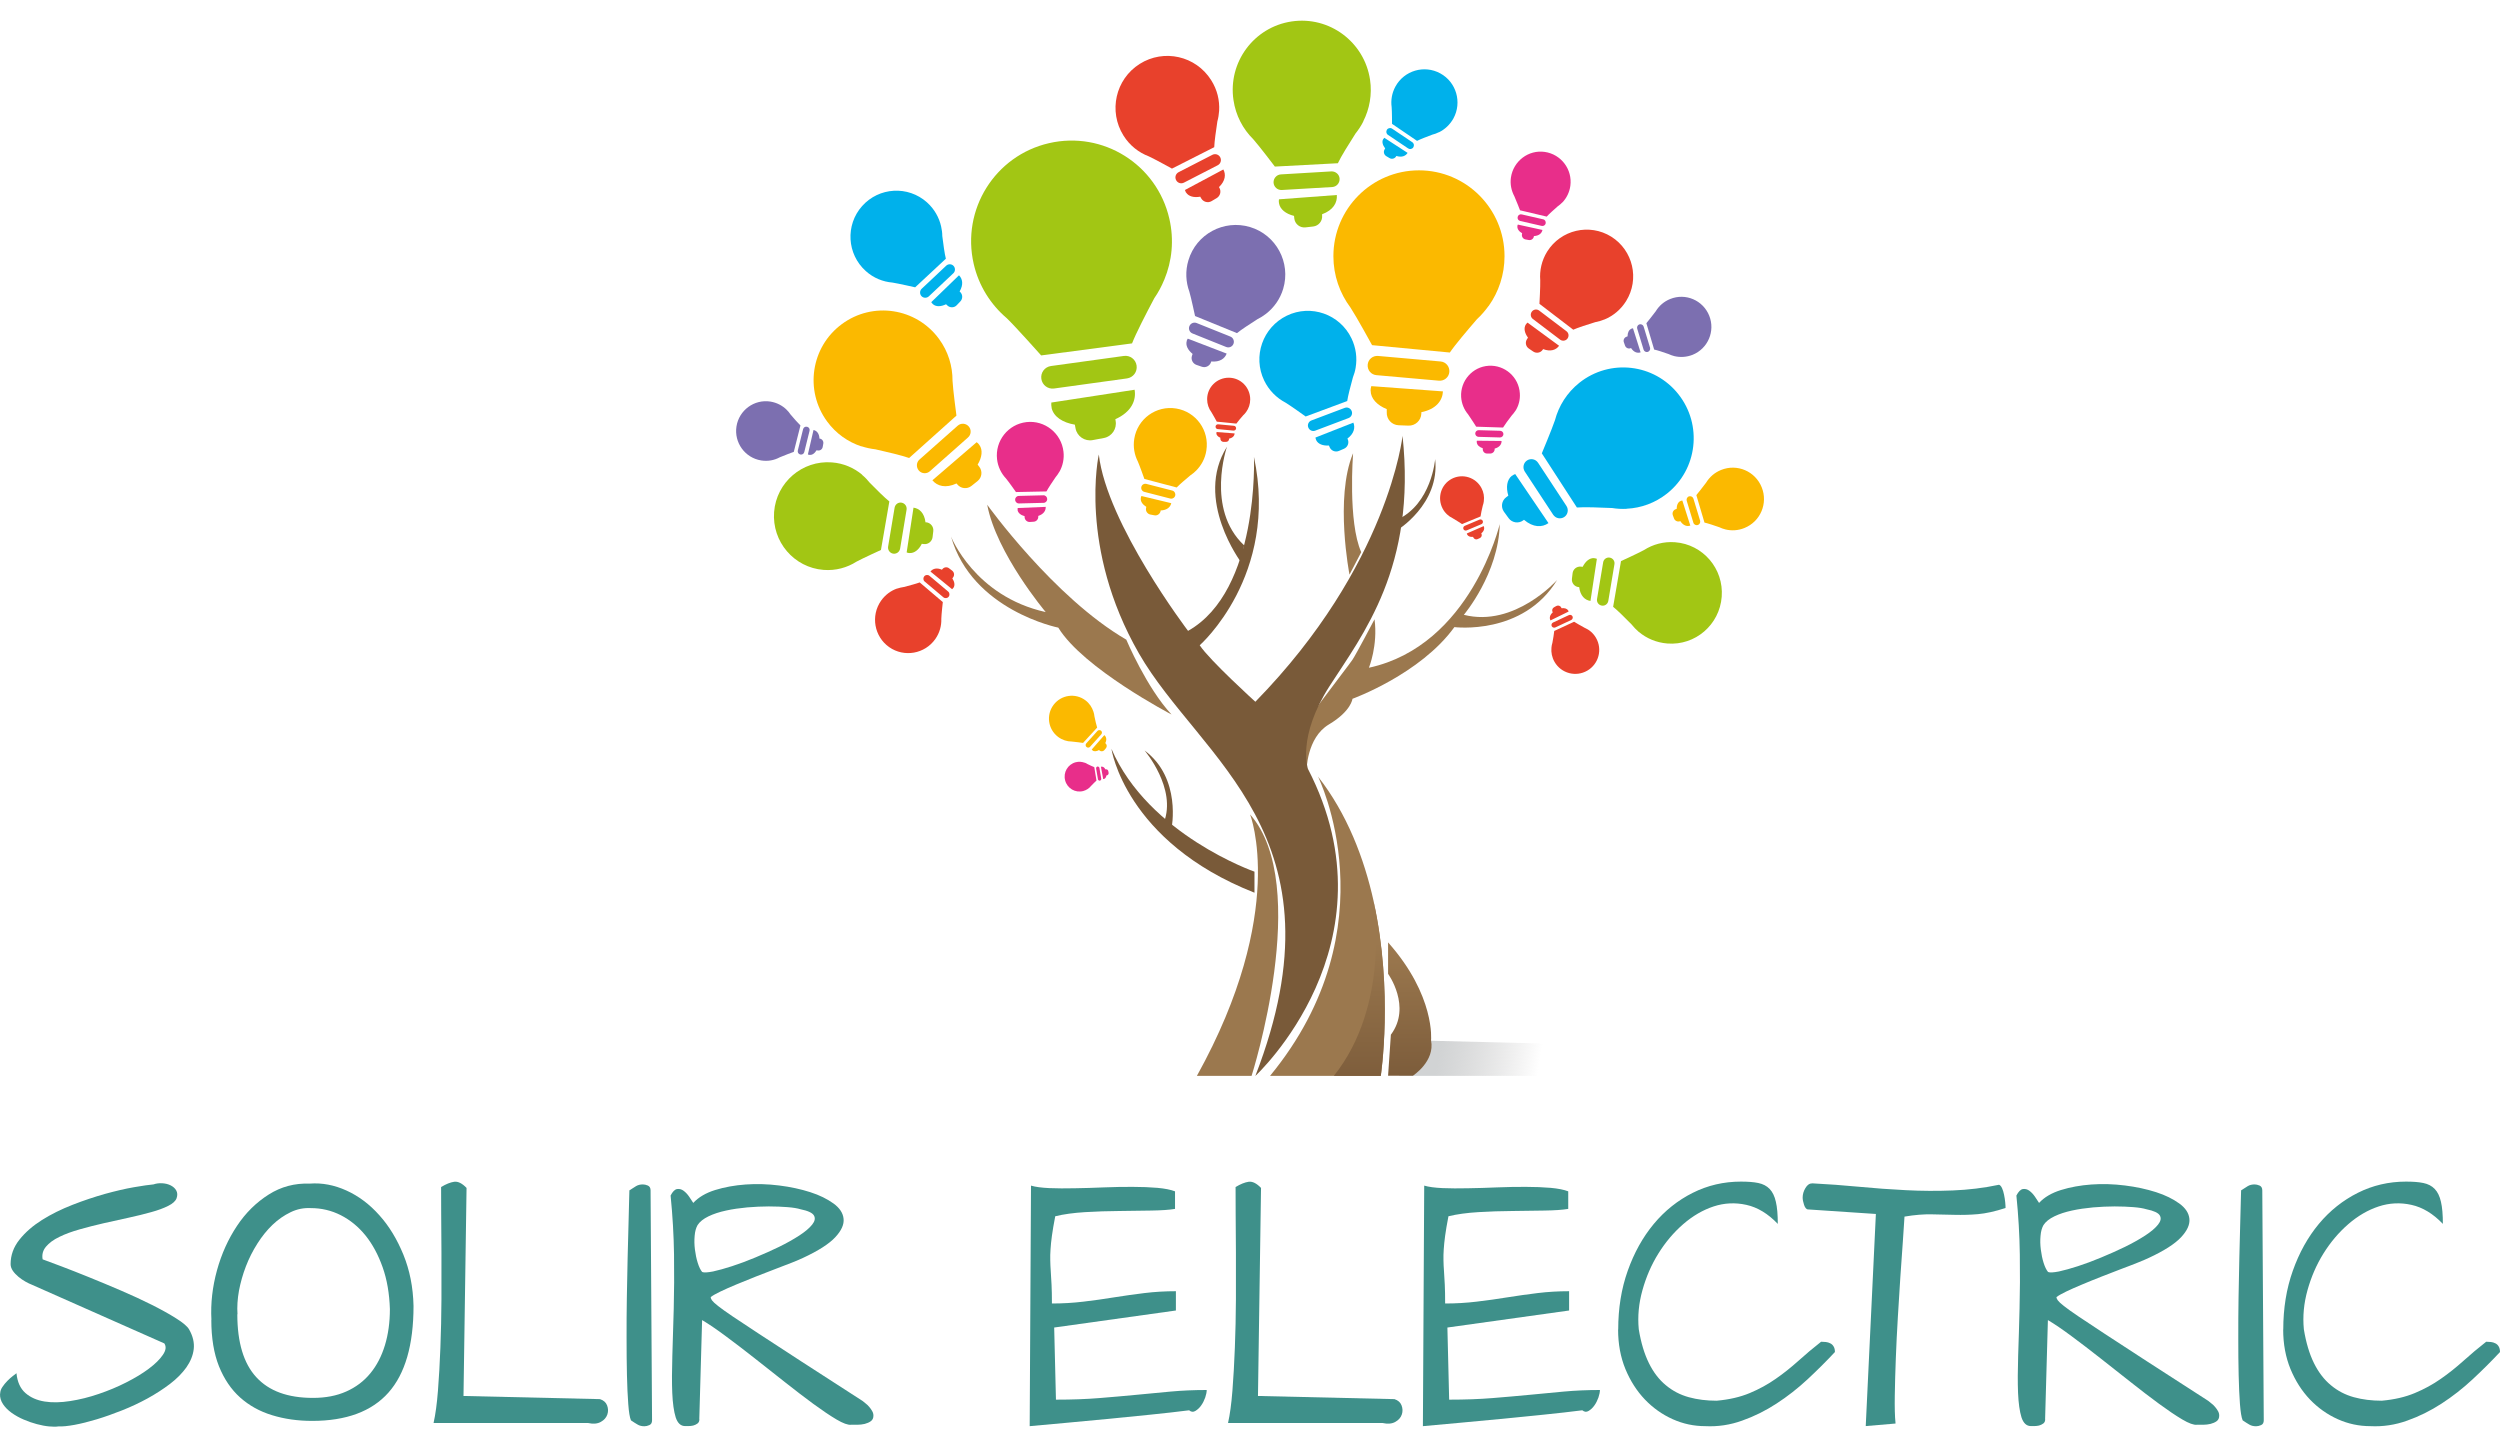 <?xml version="1.0" encoding="UTF-8"?> <svg xmlns="http://www.w3.org/2000/svg" width="95" height="55" viewBox="0 0 95 55" fill="none"><path d="M53.854 39.535L68.045 39.889L67.852 40.883H53.163L53.854 39.535Z" fill="url(#paint0_linear_6001_6)"></path><path d="M56.571 11.625C56.95 11.092 57.172 10.438 57.172 9.735C57.172 7.934 55.716 6.473 53.921 6.473C52.125 6.473 50.669 7.934 50.669 9.735C50.669 10.468 50.912 11.145 51.321 11.692C51.547 12.035 52.139 13.116 52.139 13.116L55.094 13.396C55.284 13.112 55.763 12.549 56.122 12.132C56.288 11.979 56.434 11.809 56.567 11.625H56.571Z" fill="#FBB900"></path><path d="M54.742 13.736L52.368 13.526C52.165 13.509 51.989 13.656 51.972 13.859C51.956 14.063 52.102 14.239 52.305 14.256L54.679 14.466C54.882 14.483 55.058 14.336 55.075 14.133C55.091 13.929 54.945 13.753 54.742 13.736Z" fill="#FBB900"></path><path d="M52.085 14.846C52.085 15.143 52.328 15.397 52.697 15.547V15.667C52.684 15.93 52.887 16.15 53.149 16.16L53.519 16.174C53.781 16.184 54.001 15.98 54.011 15.717V15.663C54.562 15.553 54.815 15.23 54.832 14.873L52.109 14.673C52.092 14.73 52.082 14.786 52.082 14.846H52.085Z" fill="#FBB900"></path><path d="M44.242 10.632C44.538 9.921 44.621 9.118 44.435 8.311C43.963 6.25 41.918 4.966 39.863 5.44C37.808 5.913 36.528 7.964 37 10.025C37.193 10.865 37.649 11.575 38.257 12.092C38.603 12.425 39.564 13.506 39.564 13.506L43.018 13.049C43.161 12.676 43.56 11.902 43.863 11.332C44.013 11.115 44.139 10.882 44.239 10.635L44.242 10.632Z" fill="#A2C614"></path><path d="M42.706 13.526L39.936 13.909C39.7 13.943 39.537 14.159 39.571 14.396C39.604 14.633 39.82 14.796 40.056 14.763L42.825 14.38C43.062 14.346 43.224 14.13 43.191 13.893C43.158 13.656 42.942 13.493 42.706 13.526Z" fill="#A2C614"></path><path d="M39.959 15.497C40.036 15.837 40.382 16.06 40.844 16.137L40.87 16.277C40.927 16.58 41.22 16.78 41.522 16.724L41.948 16.644C42.25 16.587 42.45 16.294 42.393 15.99L42.383 15.93C42.985 15.66 43.185 15.223 43.115 14.81L39.95 15.297C39.943 15.363 39.95 15.433 39.963 15.5L39.959 15.497Z" fill="#A2C614"></path><path d="M51.803 4.613C52.042 4.142 52.145 3.592 52.062 3.032C51.849 1.595 50.516 0.601 49.083 0.815C47.65 1.028 46.659 2.365 46.872 3.802C46.958 4.389 47.231 4.903 47.623 5.29C47.843 5.536 48.445 6.33 48.445 6.33L50.839 6.203C50.955 5.953 51.271 5.446 51.51 5.073C51.623 4.933 51.723 4.779 51.806 4.616L51.803 4.613Z" fill="#A2C614"></path><path d="M50.593 6.513L48.674 6.627C48.511 6.637 48.388 6.777 48.395 6.94C48.405 7.104 48.544 7.227 48.707 7.22L50.626 7.107C50.789 7.097 50.912 6.957 50.905 6.793C50.898 6.63 50.755 6.507 50.593 6.513Z" fill="#A2C614"></path><path d="M48.601 7.717C48.638 7.954 48.86 8.127 49.173 8.204L49.183 8.301C49.206 8.511 49.396 8.664 49.605 8.641L49.901 8.607C50.11 8.584 50.263 8.394 50.24 8.184V8.141C50.662 7.987 50.825 7.7 50.799 7.41L48.601 7.574C48.594 7.62 48.591 7.667 48.601 7.714V7.717Z" fill="#A2C614"></path><path d="M46.327 4.209C46.35 3.812 46.254 3.406 46.024 3.045C45.442 2.122 44.229 1.848 43.308 2.429C42.387 3.012 42.114 4.229 42.693 5.153C42.929 5.53 43.271 5.796 43.657 5.943C43.883 6.047 44.535 6.407 44.535 6.407L46.141 5.593C46.147 5.386 46.21 4.943 46.26 4.613C46.297 4.483 46.317 4.346 46.327 4.209Z" fill="#E8412C"></path><path d="M46.071 5.883L44.787 6.543C44.678 6.6 44.634 6.733 44.691 6.843C44.747 6.954 44.88 6.997 44.99 6.94L46.273 6.28C46.383 6.223 46.426 6.09 46.37 5.98C46.313 5.87 46.18 5.826 46.071 5.883Z" fill="#E8412C"></path><path d="M45.07 7.314C45.166 7.467 45.373 7.517 45.609 7.474L45.645 7.537C45.725 7.674 45.901 7.724 46.038 7.644L46.231 7.53C46.367 7.45 46.417 7.274 46.337 7.137L46.321 7.11C46.567 6.873 46.59 6.627 46.487 6.44L45.027 7.22C45.037 7.254 45.05 7.287 45.066 7.317L45.07 7.314Z" fill="#E8412C"></path><path d="M60.973 12.139C61.302 12.002 61.591 11.765 61.794 11.438C62.309 10.608 62.057 9.514 61.229 8.994C60.401 8.477 59.31 8.731 58.792 9.561C58.582 9.901 58.499 10.281 58.529 10.652C58.536 10.875 58.499 11.545 58.499 11.545L59.783 12.529C59.952 12.452 60.334 12.329 60.62 12.242C60.74 12.219 60.856 12.185 60.97 12.139H60.973Z" fill="#E8412C"></path><path d="M59.524 12.586L58.489 11.802C58.403 11.735 58.276 11.752 58.21 11.842C58.144 11.929 58.16 12.055 58.25 12.122L59.284 12.906C59.371 12.972 59.497 12.956 59.564 12.866C59.63 12.776 59.614 12.652 59.524 12.586Z" fill="#E8412C"></path><path d="M57.98 12.332C57.894 12.469 57.934 12.656 58.064 12.832L58.027 12.886C57.947 13.006 57.977 13.166 58.097 13.246L58.263 13.359C58.383 13.439 58.543 13.409 58.623 13.289L58.639 13.266C58.925 13.376 59.135 13.296 59.245 13.139L58.047 12.259C58.024 12.279 58.001 12.302 57.984 12.329L57.98 12.332Z" fill="#E8412C"></path><path d="M48.112 11.922C48.411 11.689 48.644 11.365 48.761 10.975C49.06 9.978 48.495 8.924 47.5 8.627C46.506 8.331 45.456 8.894 45.16 9.891C45.037 10.298 45.06 10.715 45.196 11.085C45.263 11.312 45.412 12.009 45.412 12.009L47.005 12.659C47.158 12.532 47.517 12.299 47.783 12.129C47.899 12.072 48.009 12.002 48.112 11.922Z" fill="#7C6FB0"></path><path d="M46.752 12.789L45.472 12.275C45.362 12.232 45.239 12.286 45.196 12.396C45.153 12.506 45.206 12.629 45.316 12.672L46.596 13.186C46.706 13.229 46.829 13.176 46.872 13.066C46.915 12.956 46.862 12.832 46.752 12.789Z" fill="#7C6FB0"></path><path d="M45.096 12.959C45.047 13.126 45.14 13.303 45.319 13.449L45.296 13.516C45.246 13.659 45.323 13.816 45.466 13.866L45.669 13.936C45.812 13.986 45.968 13.909 46.018 13.766L46.028 13.736C46.35 13.766 46.543 13.629 46.613 13.436L45.136 12.869C45.116 12.896 45.103 12.926 45.093 12.959H45.096Z" fill="#7C6FB0"></path><path d="M51.514 13.973C51.577 13.606 51.53 13.219 51.357 12.859C50.915 11.939 49.815 11.552 48.9 11.995C47.983 12.439 47.597 13.543 48.039 14.46C48.218 14.833 48.508 15.12 48.85 15.3C49.05 15.42 49.615 15.827 49.615 15.827L51.194 15.24C51.221 15.05 51.327 14.643 51.41 14.343C51.457 14.223 51.494 14.1 51.514 13.976V13.973Z" fill="#00B1EB"></path><path d="M51.098 15.5L49.834 15.977C49.728 16.017 49.672 16.137 49.715 16.244C49.755 16.35 49.874 16.407 49.981 16.364L51.244 15.887C51.351 15.847 51.407 15.727 51.364 15.62C51.321 15.513 51.204 15.457 51.098 15.5Z" fill="#00B1EB"></path><path d="M50.014 16.724C50.087 16.877 50.273 16.944 50.5 16.93L50.526 16.994C50.586 17.131 50.746 17.194 50.882 17.134L51.075 17.051C51.211 16.991 51.275 16.831 51.215 16.694L51.201 16.667C51.458 16.474 51.504 16.247 51.428 16.06L49.987 16.627C49.991 16.66 50.001 16.69 50.014 16.721V16.724Z" fill="#00B1EB"></path><path d="M62.273 24.01C62.569 24.26 62.945 24.42 63.36 24.453C64.421 24.537 65.345 23.74 65.425 22.676C65.508 21.612 64.713 20.685 63.653 20.605C63.221 20.572 62.812 20.685 62.472 20.902C62.26 21.019 61.598 21.322 61.598 21.322L61.299 23.059C61.458 23.183 61.768 23.493 61.997 23.726C62.08 23.83 62.173 23.926 62.273 24.013V24.01Z" fill="#A2C614"></path><path d="M61.116 22.833L61.349 21.439C61.369 21.319 61.289 21.209 61.169 21.189C61.05 21.169 60.94 21.249 60.92 21.369L60.687 22.763C60.667 22.883 60.747 22.993 60.867 23.013C60.986 23.033 61.096 22.953 61.116 22.833Z" fill="#A2C614"></path><path d="M60.581 21.209C60.405 21.195 60.248 21.329 60.142 21.539L60.072 21.532C59.919 21.516 59.779 21.626 59.759 21.779L59.733 21.996C59.716 22.149 59.826 22.289 59.979 22.309H60.009C60.049 22.643 60.228 22.806 60.438 22.836L60.681 21.235C60.647 21.222 60.614 21.215 60.581 21.212V21.209Z" fill="#A2C614"></path><path d="M65.565 20.118C65.797 20.175 66.047 20.162 66.286 20.065C66.895 19.822 67.191 19.128 66.945 18.518C66.702 17.907 66.01 17.611 65.402 17.858C65.152 17.958 64.96 18.131 64.83 18.344C64.743 18.468 64.461 18.814 64.461 18.814L64.77 19.858C64.893 19.885 65.146 19.968 65.335 20.035C65.408 20.072 65.488 20.098 65.568 20.118H65.565Z" fill="#FBB900"></path><path d="M64.604 19.785L64.351 18.951C64.331 18.881 64.255 18.841 64.185 18.861C64.115 18.881 64.075 18.958 64.095 19.028L64.348 19.862C64.368 19.932 64.444 19.972 64.514 19.952C64.584 19.932 64.624 19.855 64.604 19.785Z" fill="#FBB900"></path><path d="M63.866 19.035C63.766 19.075 63.713 19.191 63.713 19.338L63.673 19.351C63.583 19.385 63.536 19.485 63.566 19.575L63.613 19.701C63.646 19.792 63.746 19.838 63.836 19.808L63.852 19.802C63.965 19.975 64.109 20.015 64.232 19.972L63.929 19.021C63.909 19.021 63.886 19.028 63.866 19.035Z" fill="#FBB900"></path><path d="M63.626 13.533C63.849 13.586 64.088 13.573 64.318 13.483C64.903 13.246 65.186 12.582 64.95 11.995C64.713 11.409 64.052 11.125 63.467 11.362C63.227 11.459 63.041 11.625 62.918 11.829C62.835 11.945 62.562 12.282 62.562 12.282L62.858 13.283C62.974 13.306 63.221 13.389 63.403 13.453C63.473 13.486 63.55 13.513 63.626 13.533Z" fill="#7C6FB0"></path><path d="M62.702 13.213L62.459 12.412C62.439 12.345 62.366 12.306 62.3 12.325C62.233 12.345 62.193 12.419 62.213 12.486L62.456 13.286C62.476 13.352 62.549 13.393 62.615 13.373C62.682 13.352 62.722 13.279 62.702 13.213Z" fill="#7C6FB0"></path><path d="M61.994 12.492C61.897 12.532 61.847 12.642 61.847 12.782L61.807 12.796C61.721 12.826 61.674 12.922 61.708 13.009L61.751 13.132C61.781 13.219 61.877 13.266 61.964 13.232L61.98 13.226C62.087 13.393 62.227 13.429 62.343 13.389L62.054 12.476C62.034 12.476 62.014 12.482 61.994 12.489V12.492Z" fill="#7C6FB0"></path><path d="M34.091 22.363C33.852 22.446 33.636 22.606 33.479 22.829C33.08 23.4 33.22 24.19 33.788 24.59C34.357 24.99 35.145 24.85 35.544 24.28C35.707 24.047 35.78 23.776 35.77 23.513C35.773 23.353 35.827 22.879 35.827 22.879L34.949 22.132C34.826 22.179 34.55 22.253 34.344 22.306C34.257 22.319 34.174 22.339 34.091 22.366V22.363Z" fill="#E8412C"></path><path d="M35.138 22.099L35.847 22.696C35.907 22.746 35.996 22.739 36.046 22.679C36.096 22.619 36.09 22.529 36.03 22.479L35.321 21.882C35.261 21.832 35.172 21.839 35.122 21.899C35.072 21.959 35.078 22.049 35.138 22.099Z" fill="#E8412C"></path><path d="M36.229 22.339C36.296 22.246 36.273 22.109 36.189 21.979L36.216 21.942C36.279 21.862 36.263 21.746 36.179 21.682L36.066 21.596C35.986 21.532 35.87 21.549 35.807 21.632L35.794 21.649C35.594 21.562 35.444 21.609 35.358 21.719L36.179 22.389C36.196 22.376 36.213 22.359 36.226 22.339H36.229Z" fill="#E8412C"></path><path d="M41.552 27.048C41.499 26.881 41.399 26.727 41.249 26.614C40.867 26.324 40.325 26.401 40.036 26.784C39.747 27.168 39.823 27.711 40.206 28.001C40.362 28.118 40.545 28.178 40.724 28.178C40.834 28.185 41.156 28.231 41.156 28.231L41.692 27.648C41.662 27.561 41.619 27.368 41.589 27.224C41.582 27.164 41.572 27.104 41.552 27.048Z" fill="#FBB900"></path><path d="M41.705 27.774L41.279 28.248C41.243 28.288 41.246 28.351 41.286 28.385C41.326 28.421 41.389 28.418 41.422 28.378L41.848 27.905C41.885 27.865 41.882 27.801 41.842 27.768C41.802 27.735 41.739 27.735 41.705 27.774Z" fill="#FBB900"></path><path d="M41.516 28.518C41.579 28.565 41.672 28.555 41.762 28.502L41.785 28.521C41.838 28.565 41.918 28.558 41.965 28.505L42.028 28.428C42.071 28.375 42.064 28.295 42.011 28.248L42.001 28.238C42.068 28.101 42.038 27.998 41.965 27.935L41.486 28.482C41.486 28.482 41.506 28.505 41.519 28.515L41.516 28.518Z" fill="#FBB900"></path><path d="M41.22 28.985C41.114 28.945 40.994 28.935 40.877 28.965C40.575 29.045 40.395 29.352 40.475 29.655C40.555 29.959 40.861 30.139 41.163 30.059C41.286 30.025 41.389 29.955 41.463 29.862C41.509 29.809 41.666 29.662 41.666 29.662L41.583 29.152C41.526 29.132 41.41 29.075 41.326 29.035C41.293 29.015 41.26 28.995 41.223 28.982L41.22 28.985Z" fill="#E82E8A"></path><path d="M41.652 29.202L41.722 29.612C41.728 29.645 41.762 29.669 41.795 29.665C41.828 29.659 41.851 29.625 41.848 29.592L41.778 29.182C41.772 29.148 41.738 29.125 41.705 29.128C41.672 29.132 41.648 29.168 41.652 29.202Z" fill="#E82E8A"></path><path d="M41.955 29.599C42.004 29.585 42.034 29.532 42.044 29.465H42.064C42.108 29.452 42.137 29.405 42.127 29.362L42.114 29.298C42.104 29.255 42.061 29.225 42.014 29.235H42.004C41.961 29.148 41.898 29.122 41.835 29.135L41.921 29.602C41.921 29.602 41.941 29.602 41.951 29.602L41.955 29.599Z" fill="#E82E8A"></path><path d="M32.764 18.041C32.449 17.777 32.053 17.604 31.611 17.571C30.487 17.484 29.503 18.328 29.416 19.455C29.33 20.582 30.171 21.569 31.295 21.656C31.754 21.692 32.189 21.572 32.548 21.342C32.774 21.219 33.476 20.899 33.476 20.899L33.795 19.055C33.626 18.921 33.296 18.595 33.054 18.348C32.967 18.238 32.867 18.134 32.758 18.044L32.764 18.041Z" fill="#A2C614"></path><path d="M33.995 19.291L33.748 20.772C33.729 20.899 33.812 21.015 33.938 21.039C34.065 21.059 34.181 20.975 34.204 20.849L34.45 19.368C34.47 19.241 34.387 19.125 34.261 19.101C34.134 19.078 34.018 19.165 33.995 19.291Z" fill="#A2C614"></path><path d="M34.56 21.015C34.746 21.029 34.916 20.889 35.029 20.665L35.105 20.675C35.268 20.695 35.418 20.575 35.438 20.412L35.465 20.182C35.484 20.018 35.365 19.868 35.202 19.848H35.169C35.125 19.491 34.936 19.321 34.713 19.291L34.453 20.992C34.487 21.005 34.523 21.015 34.56 21.019V21.015Z" fill="#A2C614"></path><path d="M29.892 15.57C29.729 15.41 29.519 15.3 29.276 15.26C28.661 15.163 28.083 15.587 27.986 16.204C27.89 16.82 28.312 17.401 28.927 17.497C29.18 17.537 29.423 17.491 29.632 17.377C29.762 17.317 30.164 17.171 30.164 17.171L30.417 16.167C30.331 16.087 30.161 15.893 30.038 15.747C29.995 15.683 29.945 15.62 29.888 15.567L29.892 15.57Z" fill="#7C6FB0"></path><path d="M30.517 16.31L30.317 17.117C30.301 17.187 30.34 17.254 30.41 17.271C30.48 17.287 30.547 17.247 30.563 17.177L30.763 16.37C30.78 16.3 30.74 16.234 30.67 16.217C30.6 16.2 30.534 16.24 30.517 16.31Z" fill="#7C6FB0"></path><path d="M30.756 17.284C30.859 17.301 30.956 17.231 31.029 17.111L31.069 17.117C31.159 17.134 31.245 17.077 31.262 16.987L31.285 16.86C31.302 16.77 31.245 16.684 31.155 16.667H31.139C31.132 16.467 31.032 16.364 30.913 16.34L30.7 17.267C30.716 17.277 30.736 17.284 30.756 17.287V17.284Z" fill="#7C6FB0"></path><path d="M40.262 17.921C40.385 17.698 40.445 17.434 40.412 17.161C40.332 16.464 39.703 15.96 39.005 16.04C38.31 16.12 37.808 16.75 37.888 17.451C37.921 17.734 38.044 17.988 38.227 18.181C38.33 18.304 38.606 18.698 38.606 18.698L39.767 18.674C39.827 18.555 39.989 18.314 40.109 18.138C40.166 18.071 40.215 17.998 40.259 17.921H40.262Z" fill="#E82E8A"></path><path d="M39.647 18.821L38.716 18.845C38.636 18.845 38.573 18.911 38.576 18.991C38.576 19.071 38.643 19.135 38.723 19.131L39.654 19.108C39.734 19.108 39.797 19.041 39.794 18.961C39.79 18.881 39.727 18.818 39.647 18.821Z" fill="#E82E8A"></path><path d="M38.666 19.371C38.679 19.488 38.786 19.575 38.935 19.615V19.662C38.946 19.765 39.035 19.842 39.138 19.835L39.281 19.825C39.385 19.818 39.461 19.728 39.454 19.625V19.605C39.661 19.538 39.744 19.401 39.737 19.261L38.673 19.305C38.669 19.328 38.666 19.351 38.673 19.371H38.666Z" fill="#E82E8A"></path><path d="M45.459 17.878C45.655 17.677 45.795 17.421 45.841 17.121C45.964 16.36 45.452 15.647 44.694 15.523C43.936 15.4 43.224 15.914 43.102 16.674C43.052 16.984 43.108 17.284 43.241 17.544C43.311 17.704 43.487 18.201 43.487 18.201L44.714 18.524C44.814 18.418 45.053 18.214 45.233 18.064C45.313 18.011 45.386 17.951 45.456 17.881L45.459 17.878Z" fill="#FBB900"></path><path d="M44.545 18.641L43.56 18.388C43.477 18.368 43.391 18.418 43.371 18.501C43.351 18.584 43.401 18.671 43.484 18.691L44.469 18.945C44.552 18.965 44.638 18.915 44.658 18.831C44.678 18.748 44.628 18.661 44.545 18.641Z" fill="#FBB900"></path><path d="M43.351 18.925C43.331 19.051 43.417 19.171 43.56 19.261L43.55 19.311C43.527 19.421 43.6 19.528 43.71 19.552L43.863 19.581C43.973 19.605 44.079 19.532 44.103 19.421V19.398C44.346 19.388 44.475 19.271 44.508 19.121L43.374 18.848C43.364 18.871 43.354 18.895 43.351 18.918V18.925Z" fill="#FBB900"></path><path d="M59.374 7.69C59.53 7.524 59.64 7.307 59.673 7.064C59.759 6.44 59.324 5.863 58.702 5.773C58.08 5.683 57.505 6.123 57.415 6.747C57.379 7 57.432 7.247 57.545 7.457C57.605 7.587 57.761 7.991 57.761 7.991L58.775 8.231C58.855 8.141 59.048 7.967 59.194 7.84C59.257 7.797 59.317 7.744 59.374 7.687V7.69Z" fill="#E82E8A"></path><path d="M58.639 8.334L57.824 8.147C57.755 8.131 57.685 8.174 57.671 8.244C57.655 8.314 57.698 8.384 57.768 8.397L58.583 8.584C58.653 8.601 58.722 8.557 58.736 8.487C58.749 8.417 58.709 8.347 58.639 8.334Z" fill="#E82E8A"></path><path d="M57.661 8.591C57.648 8.694 57.718 8.794 57.841 8.864L57.834 8.904C57.818 8.994 57.878 9.081 57.967 9.098L58.094 9.121C58.184 9.138 58.27 9.078 58.287 8.988V8.971C58.486 8.961 58.589 8.861 58.613 8.738L57.678 8.534C57.668 8.551 57.661 8.571 57.661 8.591Z" fill="#E82E8A"></path><path d="M54.676 5.029C54.902 4.919 55.098 4.739 55.231 4.499C55.563 3.889 55.341 3.122 54.732 2.789C54.124 2.455 53.359 2.679 53.026 3.289C52.89 3.539 52.847 3.812 52.883 4.072C52.897 4.229 52.897 4.706 52.897 4.706L53.848 5.353C53.964 5.293 54.23 5.19 54.43 5.116C54.513 5.096 54.596 5.066 54.672 5.026L54.676 5.029Z" fill="#00B1EB"></path><path d="M53.665 5.403L52.9 4.889C52.834 4.846 52.747 4.863 52.704 4.929C52.661 4.996 52.677 5.083 52.744 5.126L53.509 5.64C53.575 5.683 53.662 5.666 53.705 5.6C53.748 5.533 53.732 5.446 53.665 5.403Z" fill="#00B1EB"></path><path d="M52.561 5.286C52.504 5.386 52.541 5.516 52.637 5.64L52.614 5.68C52.561 5.766 52.591 5.88 52.677 5.933L52.8 6.006C52.887 6.06 53 6.03 53.053 5.943L53.063 5.926C53.269 5.993 53.416 5.926 53.489 5.81L52.604 5.236C52.604 5.236 52.574 5.27 52.564 5.29L52.561 5.286Z" fill="#00B1EB"></path><path d="M35.763 8.607C35.687 8.264 35.504 7.941 35.225 7.69C34.507 7.047 33.403 7.11 32.761 7.83C32.119 8.551 32.182 9.658 32.901 10.301C33.193 10.565 33.552 10.708 33.915 10.738C34.131 10.772 34.776 10.918 34.776 10.918L35.943 9.831C35.896 9.655 35.843 9.261 35.807 8.968C35.807 8.848 35.79 8.727 35.763 8.607Z" fill="#00B1EB"></path><path d="M35.957 10.095L35.025 10.972C34.946 11.045 34.942 11.172 35.015 11.252C35.089 11.332 35.215 11.335 35.295 11.262L36.226 10.385C36.306 10.311 36.309 10.185 36.236 10.105C36.163 10.025 36.036 10.021 35.957 10.095Z" fill="#00B1EB"></path><path d="M35.451 11.559C35.571 11.665 35.757 11.655 35.95 11.562L35.996 11.605C36.096 11.702 36.259 11.702 36.356 11.598L36.492 11.455C36.589 11.355 36.589 11.192 36.485 11.095L36.465 11.075C36.618 10.815 36.578 10.598 36.442 10.461L35.388 11.482C35.404 11.508 35.424 11.532 35.448 11.555L35.451 11.559Z" fill="#00B1EB"></path><path d="M61.821 19.331C62.359 19.305 62.891 19.115 63.347 18.755C64.507 17.834 64.7 16.144 63.779 14.98C62.858 13.816 61.176 13.623 60.015 14.546C59.543 14.923 59.231 15.427 59.088 15.97C58.981 16.29 58.589 17.227 58.589 17.227L59.922 19.285C60.202 19.261 60.81 19.285 61.262 19.305C61.445 19.335 61.631 19.345 61.814 19.335L61.821 19.331Z" fill="#00B1EB"></path><path d="M59.526 19.228L58.446 17.584C58.353 17.444 58.167 17.407 58.027 17.497C57.887 17.591 57.851 17.777 57.941 17.918L59.021 19.561C59.114 19.701 59.3 19.738 59.44 19.648C59.58 19.555 59.616 19.368 59.526 19.228Z" fill="#00B1EB"></path><path d="M57.452 18.078C57.259 18.231 57.222 18.518 57.316 18.835L57.236 18.895C57.063 19.021 57.023 19.268 57.149 19.445L57.329 19.692C57.455 19.865 57.701 19.905 57.877 19.778L57.911 19.752C58.263 20.052 58.599 20.048 58.842 19.878L57.578 18.014C57.532 18.031 57.492 18.054 57.452 18.084V18.078Z" fill="#00B1EB"></path><path d="M47.355 15.653C47.451 15.52 47.508 15.357 47.508 15.177C47.508 14.723 47.145 14.353 46.693 14.353C46.24 14.353 45.871 14.716 45.871 15.17C45.871 15.353 45.931 15.527 46.034 15.663C46.091 15.75 46.237 16.023 46.237 16.023L46.982 16.097C47.029 16.027 47.152 15.883 47.242 15.78C47.285 15.743 47.321 15.7 47.355 15.653Z" fill="#E8412C"></path><path d="M46.889 16.18L46.29 16.124C46.24 16.12 46.194 16.157 46.191 16.207C46.187 16.257 46.224 16.303 46.274 16.306L46.872 16.363C46.922 16.366 46.969 16.33 46.972 16.28C46.975 16.23 46.939 16.183 46.889 16.18Z" fill="#E8412C"></path><path d="M46.22 16.457C46.22 16.53 46.28 16.597 46.373 16.634V16.664C46.37 16.73 46.42 16.787 46.486 16.791H46.58C46.646 16.797 46.703 16.747 46.706 16.68V16.667C46.846 16.64 46.909 16.56 46.916 16.47L46.23 16.417C46.23 16.417 46.224 16.447 46.224 16.46L46.22 16.457Z" fill="#E8412C"></path><path d="M57.588 15.61C57.708 15.42 57.771 15.19 57.754 14.95C57.718 14.333 57.186 13.863 56.571 13.899C55.956 13.936 55.487 14.47 55.523 15.086C55.54 15.337 55.636 15.567 55.786 15.743C55.869 15.857 56.095 16.214 56.095 16.214L57.116 16.247C57.176 16.147 57.325 15.944 57.442 15.793C57.495 15.737 57.542 15.677 57.585 15.61H57.588Z" fill="#E82E8A"></path><path d="M57.007 16.37L56.188 16.347C56.119 16.347 56.062 16.4 56.059 16.47C56.059 16.54 56.112 16.596 56.182 16.6L57 16.623C57.07 16.623 57.126 16.57 57.13 16.5C57.133 16.43 57.077 16.374 57.007 16.37Z" fill="#E82E8A"></path><path d="M56.118 16.807C56.125 16.91 56.215 16.991 56.345 17.034V17.074C56.345 17.164 56.421 17.237 56.511 17.234H56.637C56.727 17.231 56.8 17.154 56.797 17.064V17.047C56.983 16.997 57.063 16.881 57.06 16.757L56.122 16.747C56.115 16.767 56.115 16.787 56.115 16.807H56.118Z" fill="#E82E8A"></path><path d="M56.385 19.045C56.408 18.878 56.381 18.704 56.295 18.544C56.079 18.138 55.577 17.981 55.168 18.194C54.759 18.408 54.606 18.915 54.819 19.325C54.905 19.491 55.041 19.615 55.201 19.692C55.294 19.742 55.557 19.915 55.557 19.915L56.261 19.625C56.272 19.538 56.311 19.351 56.345 19.215C56.365 19.161 56.378 19.105 56.385 19.048V19.045Z" fill="#E8412C"></path><path d="M56.222 19.745L55.66 19.982C55.613 20.002 55.59 20.058 55.61 20.105C55.63 20.152 55.686 20.175 55.733 20.155L56.295 19.918C56.342 19.898 56.365 19.842 56.345 19.795C56.325 19.748 56.268 19.725 56.222 19.745Z" fill="#E8412C"></path><path d="M55.753 20.315C55.789 20.382 55.873 20.412 55.976 20.402L55.989 20.428C56.019 20.488 56.092 20.515 56.152 20.485L56.238 20.445C56.298 20.415 56.325 20.342 56.295 20.282L56.288 20.268C56.401 20.178 56.418 20.075 56.381 19.992L55.739 20.272C55.739 20.272 55.746 20.302 55.753 20.315Z" fill="#E8412C"></path><path d="M58.955 24.61C58.938 24.793 58.975 24.983 59.074 25.154C59.327 25.59 59.882 25.737 60.318 25.484C60.754 25.23 60.9 24.673 60.647 24.237C60.544 24.06 60.391 23.93 60.215 23.856C60.112 23.806 59.816 23.626 59.816 23.626L59.061 23.977C59.054 24.073 59.018 24.277 58.991 24.427C58.971 24.487 58.961 24.55 58.955 24.613V24.61Z" fill="#E8412C"></path><path d="M59.101 23.843L59.706 23.56C59.756 23.536 59.78 23.473 59.756 23.423C59.733 23.373 59.67 23.35 59.62 23.373L59.015 23.656C58.965 23.68 58.941 23.743 58.965 23.793C58.988 23.843 59.051 23.866 59.101 23.843Z" fill="#E8412C"></path><path d="M59.587 23.196C59.543 23.123 59.45 23.099 59.34 23.113L59.324 23.083C59.291 23.016 59.208 22.993 59.144 23.026L59.054 23.076C58.988 23.11 58.965 23.193 58.998 23.256L59.005 23.27C58.888 23.373 58.871 23.486 58.918 23.576L59.607 23.239C59.607 23.239 59.597 23.209 59.59 23.193L59.587 23.196Z" fill="#E8412C"></path><path d="M32.734 16.964C32.229 16.797 31.77 16.48 31.431 16.017C30.567 14.84 30.816 13.182 31.99 12.316C33.163 11.448 34.816 11.699 35.68 12.876C36.033 13.356 36.199 13.916 36.196 14.47C36.212 14.803 36.345 15.793 36.345 15.793L34.547 17.404C34.287 17.311 33.702 17.171 33.266 17.074C33.087 17.054 32.907 17.014 32.731 16.957L32.734 16.964Z" fill="#FBB900"></path><path d="M34.942 17.461L36.392 16.177C36.515 16.067 36.704 16.08 36.811 16.204C36.92 16.327 36.907 16.517 36.784 16.624L35.334 17.908C35.212 18.018 35.022 18.004 34.916 17.881C34.809 17.758 34.819 17.567 34.942 17.461Z" fill="#FBB900"></path><path d="M37.213 16.904C37.356 17.097 37.316 17.381 37.15 17.657L37.21 17.734C37.343 17.901 37.316 18.144 37.15 18.278L36.917 18.464C36.751 18.598 36.508 18.571 36.375 18.404L36.349 18.371C35.936 18.564 35.617 18.474 35.431 18.251L37.113 16.804C37.153 16.831 37.187 16.864 37.213 16.904Z" fill="#FBB900"></path><path d="M54.536 17.444C54.536 17.444 54.403 19.155 53.083 19.755V20.155C53.083 20.155 54.723 19.168 54.536 17.444Z" fill="#795A39"></path><path d="M46.626 16.974C46.626 16.974 45.804 19.341 47.275 20.722L47.172 21.382C47.172 21.382 45.359 18.978 46.626 16.974Z" fill="#795A39"></path><path d="M51.417 17.234C51.417 17.234 51.214 19.835 51.727 20.982L51.281 21.836C51.281 21.836 50.712 18.925 51.414 17.231L51.417 17.234Z" fill="#9B784E"></path><path d="M56.993 19.905C56.993 19.905 55.906 24.53 52.019 25.374C52.019 25.374 52.365 24.523 52.232 23.533C52.232 23.533 51.53 24.87 51.394 25.07C51.258 25.27 50.839 25.8 50.137 26.744C49.435 27.688 49.555 28.905 49.648 29.292C49.648 29.292 49.648 28.035 50.499 27.528C51.351 27.021 51.394 26.554 51.394 26.554C51.394 26.554 53.974 25.62 55.267 23.83C55.267 23.83 57.877 24.163 59.171 22.039C59.171 22.039 57.558 23.856 55.626 23.363C55.626 23.363 56.953 21.796 56.99 19.908L56.993 19.905Z" fill="#9B784E"></path><path d="M53.299 16.547C53.299 16.547 52.78 21.476 47.703 26.667C47.703 26.667 45.964 25.09 45.589 24.52C45.589 24.52 48.608 21.866 47.65 17.361C47.65 17.361 47.863 22.446 45.146 23.973C45.146 23.973 42.057 19.908 41.755 17.271C41.755 17.271 40.964 20.799 43.281 24.833C45.599 28.868 51.248 31.739 47.703 40.886C47.703 40.886 53.139 35.871 49.702 29.218C49.702 29.218 49.276 28.015 50.526 26.067C51.779 24.116 53.831 21.552 53.296 16.557L53.299 16.547Z" fill="#795A39"></path><path d="M37.512 19.178C37.512 19.178 40.043 22.706 42.799 24.307C42.799 24.307 43.57 26.137 44.518 27.151C44.518 27.151 41.16 25.4 40.215 23.85C40.215 23.85 36.937 23.196 36.139 20.389C36.139 20.389 37.03 22.659 39.737 23.259C39.737 23.259 37.858 21.029 37.512 19.171V19.178Z" fill="#9B784E"></path><path d="M52.471 40.883H48.262C52.923 35.211 50.084 29.509 50.084 29.509C51.194 30.929 51.836 32.616 52.199 34.25C52.199 34.25 52.199 34.25 52.199 34.254C52.956 37.685 52.471 40.883 52.471 40.883Z" fill="#9B784E"></path><path d="M52.471 40.883H50.686C52.827 38.208 52.218 34.387 52.195 34.254C52.953 37.685 52.468 40.883 52.468 40.883H52.471Z" fill="url(#paint1_linear_6001_6)"></path><path d="M47.504 30.949C47.504 30.949 48.947 34.64 45.482 40.883H47.56C47.56 40.883 49.874 33.637 47.504 30.949Z" fill="#9B784E"></path><path d="M47.67 33.123C47.67 33.123 43.637 31.716 42.234 28.455C42.234 28.455 42.749 31.983 47.67 33.923V33.123Z" fill="#795A39"></path><path d="M43.494 28.518C43.494 28.518 44.728 29.962 44.226 31.256L44.518 31.483C44.518 31.483 44.911 29.572 43.494 28.518Z" fill="#795A39"></path><path d="M52.747 35.811V37.005C52.747 37.005 53.651 38.252 52.853 39.319L52.747 40.879H53.688C53.688 40.879 54.539 40.333 54.38 39.532C54.38 39.532 54.553 37.842 52.747 35.811Z" fill="url(#paint2_linear_6001_6)"></path><path d="M0.007 52.96C0.007 52.874 0.034 52.79 0.09 52.707C0.147 52.623 0.207 52.547 0.28 52.474C0.35 52.403 0.42 52.34 0.486 52.29C0.553 52.24 0.599 52.203 0.626 52.183C0.659 52.514 0.772 52.764 0.965 52.934C1.158 53.104 1.401 53.21 1.69 53.257C1.979 53.304 2.305 53.297 2.667 53.24C3.03 53.184 3.389 53.094 3.751 52.97C4.114 52.847 4.459 52.704 4.795 52.533C5.131 52.363 5.417 52.19 5.656 52.01C5.896 51.83 6.072 51.657 6.188 51.486C6.305 51.316 6.325 51.173 6.245 51.05L1.204 48.816C1.141 48.792 1.061 48.755 0.968 48.702C0.875 48.649 0.785 48.589 0.702 48.519C0.619 48.449 0.546 48.375 0.489 48.292C0.433 48.209 0.403 48.125 0.403 48.038C0.403 47.702 0.513 47.392 0.736 47.111C0.958 46.831 1.244 46.581 1.593 46.361C1.942 46.141 2.328 45.951 2.754 45.784C3.179 45.618 3.592 45.481 3.994 45.367C4.393 45.258 4.759 45.171 5.091 45.114C5.424 45.057 5.67 45.021 5.833 45.007C5.936 44.971 6.045 44.957 6.165 44.964C6.285 44.971 6.391 44.997 6.484 45.044C6.577 45.091 6.651 45.154 6.697 45.237C6.744 45.321 6.75 45.417 6.71 45.534C6.67 45.641 6.564 45.738 6.391 45.824C6.218 45.911 6.002 45.991 5.746 46.061C5.49 46.131 5.208 46.205 4.895 46.271C4.582 46.341 4.267 46.411 3.947 46.481C3.628 46.555 3.322 46.631 3.03 46.715C2.737 46.798 2.478 46.891 2.255 47.002C2.032 47.108 1.863 47.235 1.746 47.375C1.63 47.515 1.587 47.675 1.62 47.855C1.776 47.912 2.009 48.002 2.325 48.118C2.641 48.239 2.993 48.375 3.385 48.535C3.774 48.692 4.18 48.862 4.599 49.042C5.018 49.222 5.407 49.402 5.766 49.582C6.125 49.763 6.431 49.932 6.69 50.096C6.95 50.259 7.113 50.396 7.183 50.513C7.332 50.773 7.389 51.023 7.362 51.263C7.335 51.503 7.239 51.736 7.083 51.96C6.923 52.183 6.717 52.393 6.458 52.59C6.198 52.787 5.916 52.97 5.607 53.14C5.297 53.31 4.975 53.461 4.639 53.594C4.303 53.727 3.984 53.841 3.675 53.934C3.366 54.027 3.086 54.097 2.834 54.144C2.578 54.191 2.375 54.211 2.218 54.204C2.129 54.218 2.012 54.218 1.866 54.204C1.72 54.191 1.567 54.161 1.401 54.117C1.238 54.074 1.071 54.017 0.902 53.944C0.736 53.874 0.583 53.787 0.446 53.691C0.31 53.594 0.2 53.484 0.117 53.361C0.034 53.237 -0.006 53.107 0.001 52.96H0.007Z" fill="#3E908A"></path><path d="M8.034 50.156C8 49.522 8.074 48.895 8.246 48.269C8.419 47.642 8.675 47.081 9.005 46.585C9.334 46.088 9.739 45.691 10.208 45.394C10.68 45.094 11.199 44.957 11.768 44.977C12.24 44.941 12.705 45.031 13.167 45.241C13.63 45.451 14.045 45.764 14.414 46.178C14.787 46.591 15.089 47.092 15.329 47.678C15.568 48.265 15.698 48.912 15.714 49.626C15.714 51.106 15.395 52.207 14.76 52.92C14.125 53.634 13.157 53.994 11.861 53.994C11.312 53.994 10.803 53.921 10.338 53.777C9.869 53.634 9.467 53.41 9.124 53.104C8.782 52.797 8.516 52.403 8.32 51.917C8.127 51.43 8.03 50.843 8.03 50.153L8.034 50.156ZM9.018 49.939C9.018 51.01 9.257 51.81 9.739 52.333C10.222 52.86 10.936 53.12 11.894 53.12C12.373 53.12 12.792 53.04 13.157 52.877C13.523 52.714 13.826 52.487 14.072 52.187C14.318 51.89 14.501 51.533 14.627 51.12C14.753 50.706 14.816 50.246 14.816 49.746C14.797 49.156 14.707 48.625 14.54 48.155C14.374 47.685 14.158 47.282 13.889 46.948C13.62 46.615 13.304 46.358 12.951 46.178C12.595 45.998 12.216 45.908 11.811 45.908C11.548 45.894 11.289 45.944 11.043 46.064C10.793 46.184 10.564 46.344 10.354 46.545C10.145 46.745 9.952 46.985 9.779 47.258C9.606 47.532 9.46 47.818 9.344 48.122C9.227 48.425 9.141 48.732 9.081 49.045C9.025 49.359 9.005 49.659 9.025 49.946L9.018 49.939Z" fill="#3E908A"></path><path d="M16.476 54.071C16.546 53.761 16.602 53.354 16.642 52.85C16.682 52.347 16.712 51.8 16.735 51.206C16.758 50.613 16.772 50.003 16.775 49.373C16.778 48.742 16.775 48.149 16.775 47.589C16.775 47.028 16.768 46.528 16.765 46.088C16.762 45.648 16.762 45.321 16.762 45.108C16.948 44.994 17.114 44.928 17.26 44.907C17.407 44.888 17.563 44.968 17.729 45.141L17.613 53.047L22.8 53.167C22.936 53.211 23.026 53.291 23.069 53.404C23.112 53.517 23.119 53.634 23.079 53.751C23.039 53.867 22.959 53.961 22.833 54.031C22.706 54.104 22.544 54.118 22.344 54.074H16.479L16.476 54.071Z" fill="#3E908A"></path><path d="M23.977 53.974C23.93 53.867 23.897 53.661 23.874 53.354C23.85 53.047 23.834 52.68 23.824 52.254C23.814 51.827 23.81 51.357 23.81 50.846C23.81 50.336 23.81 49.823 23.82 49.303C23.827 48.786 23.837 48.282 23.85 47.792C23.864 47.302 23.874 46.872 23.884 46.498C23.893 46.125 23.9 45.821 23.907 45.591C23.913 45.361 23.917 45.241 23.917 45.234C24.013 45.171 24.1 45.114 24.173 45.071C24.246 45.028 24.333 45.008 24.429 45.008C24.486 45.008 24.549 45.021 24.619 45.051C24.685 45.081 24.722 45.141 24.722 45.234L24.778 53.971C24.778 54.064 24.745 54.124 24.675 54.154C24.609 54.184 24.546 54.198 24.486 54.198C24.389 54.198 24.303 54.178 24.23 54.134C24.156 54.091 24.07 54.038 23.973 53.971L23.977 53.974Z" fill="#3E908A"></path><path d="M26.577 53.931C26.577 54.004 26.553 54.058 26.504 54.094C26.454 54.131 26.401 54.154 26.341 54.171C26.281 54.184 26.221 54.191 26.161 54.191H26.035C25.869 54.191 25.749 54.081 25.676 53.858C25.606 53.634 25.563 53.324 25.546 52.931C25.529 52.534 25.533 52.063 25.549 51.517C25.569 50.97 25.586 50.373 25.602 49.726C25.619 49.079 25.622 48.392 25.613 47.665C25.602 46.938 25.559 46.195 25.483 45.431C25.559 45.281 25.642 45.198 25.729 45.184C25.815 45.171 25.898 45.191 25.975 45.248C26.051 45.304 26.125 45.381 26.188 45.474C26.251 45.568 26.304 45.648 26.344 45.711C26.544 45.494 26.823 45.331 27.175 45.221C27.531 45.111 27.917 45.041 28.332 45.011C28.748 44.981 29.174 44.994 29.606 45.048C30.038 45.101 30.43 45.188 30.786 45.301C31.142 45.414 31.434 45.561 31.671 45.731C31.907 45.901 32.036 46.098 32.056 46.315C32.079 46.532 31.973 46.765 31.74 47.015C31.508 47.265 31.099 47.529 30.51 47.802C30.42 47.845 30.281 47.905 30.095 47.979C29.908 48.055 29.695 48.135 29.456 48.225C29.217 48.316 28.971 48.412 28.715 48.512C28.459 48.612 28.216 48.712 27.983 48.809C27.75 48.906 27.548 48.996 27.375 49.079C27.202 49.162 27.079 49.233 27.006 49.289C27.006 49.326 27.022 49.366 27.055 49.413C27.089 49.459 27.165 49.533 27.288 49.629C27.411 49.726 27.594 49.856 27.84 50.023C28.086 50.19 28.422 50.41 28.848 50.69C29.273 50.97 29.805 51.317 30.444 51.73C31.082 52.144 31.86 52.647 32.774 53.234C32.808 53.264 32.847 53.294 32.894 53.331C32.944 53.367 32.987 53.411 33.03 53.461C33.074 53.511 33.11 53.564 33.14 53.617C33.173 53.671 33.19 53.731 33.19 53.794C33.19 53.888 33.157 53.958 33.093 54.004C33.03 54.051 32.951 54.084 32.861 54.108C32.771 54.128 32.678 54.141 32.581 54.141H32.339C32.222 54.154 32.036 54.088 31.784 53.938C31.531 53.788 31.235 53.587 30.902 53.344C30.57 53.101 30.211 52.824 29.825 52.52C29.439 52.214 29.054 51.913 28.675 51.613C28.296 51.313 27.93 51.036 27.581 50.776C27.232 50.516 26.933 50.313 26.68 50.163L26.573 53.928L26.577 53.931ZM26.507 46.555C26.45 46.655 26.41 46.792 26.397 46.958C26.381 47.128 26.384 47.302 26.407 47.482C26.43 47.662 26.464 47.832 26.514 47.989C26.563 48.145 26.62 48.262 26.683 48.336C26.753 48.365 26.889 48.355 27.095 48.316C27.298 48.272 27.538 48.205 27.817 48.115C28.096 48.025 28.389 47.915 28.701 47.785C29.014 47.655 29.313 47.522 29.602 47.382C29.888 47.242 30.144 47.098 30.37 46.952C30.596 46.805 30.759 46.665 30.863 46.535C30.966 46.405 30.989 46.291 30.929 46.188C30.872 46.088 30.7 46.008 30.417 45.951C30.301 45.915 30.138 45.888 29.925 45.871C29.712 45.855 29.476 45.844 29.213 45.844C28.951 45.844 28.678 45.858 28.395 45.881C28.113 45.908 27.843 45.945 27.591 46.001C27.338 46.055 27.115 46.128 26.922 46.221C26.73 46.315 26.59 46.425 26.507 46.555Z" fill="#3E908A"></path><path d="M39.181 45.054C39.348 45.104 39.58 45.134 39.873 45.148C40.166 45.161 40.488 45.161 40.841 45.154C41.193 45.148 41.559 45.138 41.944 45.121C42.33 45.104 42.693 45.101 43.038 45.101C43.384 45.101 43.697 45.114 43.983 45.138C44.265 45.164 44.488 45.208 44.651 45.271V45.938C44.431 45.975 44.132 45.995 43.75 46.001C43.367 46.008 42.962 46.015 42.53 46.018C42.097 46.021 41.665 46.035 41.233 46.061C40.801 46.088 40.425 46.138 40.099 46.218C40.043 46.511 39.999 46.758 39.973 46.958C39.946 47.155 39.929 47.328 39.92 47.475C39.91 47.622 39.906 47.762 39.91 47.892C39.91 48.022 39.92 48.159 39.929 48.309C39.94 48.456 39.95 48.626 39.959 48.822C39.969 49.016 39.973 49.252 39.973 49.533C40.385 49.533 40.787 49.509 41.176 49.462C41.565 49.416 41.954 49.362 42.337 49.299C42.719 49.236 43.105 49.186 43.494 49.136C43.88 49.089 44.279 49.066 44.684 49.066V49.799L40.059 50.446L40.126 53.187C40.731 53.187 41.279 53.167 41.772 53.127C42.26 53.087 42.729 53.047 43.171 53.004C43.614 52.961 44.049 52.92 44.481 52.88C44.914 52.84 45.372 52.82 45.855 52.82C45.855 52.901 45.835 52.994 45.798 53.107C45.758 53.217 45.708 53.321 45.642 53.411C45.579 53.501 45.505 53.567 45.422 53.617C45.339 53.667 45.263 53.654 45.186 53.591C44.741 53.647 44.249 53.704 43.71 53.758C43.171 53.811 42.626 53.864 42.074 53.921C41.522 53.974 40.99 54.024 40.478 54.071C39.966 54.118 39.514 54.158 39.128 54.194L39.178 45.058L39.181 45.054Z" fill="#3E908A"></path><path d="M46.666 54.071C46.736 53.761 46.792 53.354 46.832 52.85C46.872 52.347 46.902 51.8 46.925 51.206C46.948 50.613 46.962 50.003 46.965 49.373C46.968 48.742 46.965 48.149 46.965 47.589C46.965 47.028 46.958 46.528 46.955 46.088C46.952 45.648 46.952 45.321 46.952 45.108C47.138 44.994 47.304 44.928 47.45 44.907C47.597 44.888 47.753 44.968 47.919 45.141L47.803 53.047L52.99 53.167C53.126 53.211 53.216 53.291 53.259 53.404C53.302 53.517 53.309 53.634 53.269 53.751C53.229 53.867 53.149 53.961 53.023 54.031C52.897 54.104 52.734 54.118 52.534 54.074H46.669L46.666 54.071Z" fill="#3E908A"></path><path d="M54.124 45.054C54.29 45.104 54.523 45.134 54.815 45.148C55.108 45.161 55.43 45.161 55.783 45.154C56.135 45.148 56.501 45.138 56.887 45.121C57.272 45.104 57.635 45.101 57.98 45.101C58.326 45.101 58.639 45.114 58.925 45.138C59.207 45.164 59.43 45.208 59.593 45.271V45.938C59.374 45.975 59.074 45.995 58.692 46.001C58.31 46.008 57.904 46.015 57.472 46.018C57.039 46.021 56.607 46.035 56.175 46.061C55.743 46.088 55.367 46.138 55.041 46.218C54.985 46.511 54.941 46.758 54.915 46.958C54.888 47.155 54.872 47.328 54.862 47.475C54.852 47.622 54.848 47.762 54.852 47.892C54.852 48.022 54.862 48.159 54.872 48.309C54.882 48.456 54.892 48.626 54.902 48.822C54.912 49.016 54.915 49.252 54.915 49.533C55.327 49.533 55.73 49.509 56.118 49.462C56.508 49.416 56.897 49.362 57.279 49.299C57.661 49.236 58.047 49.186 58.436 49.136C58.822 49.089 59.221 49.066 59.626 49.066V49.799L55.001 50.446L55.068 53.187C55.673 53.187 56.222 53.167 56.714 53.127C57.203 53.087 57.671 53.047 58.114 53.004C58.556 52.961 58.991 52.92 59.423 52.88C59.856 52.84 60.315 52.82 60.797 52.82C60.797 52.901 60.777 52.994 60.74 53.107C60.7 53.217 60.65 53.321 60.584 53.411C60.521 53.501 60.448 53.567 60.364 53.617C60.281 53.667 60.205 53.654 60.128 53.591C59.683 53.647 59.191 53.704 58.652 53.758C58.114 53.811 57.568 53.864 57.016 53.921C56.464 53.974 55.932 54.024 55.42 54.071C54.908 54.118 54.456 54.158 54.07 54.194L54.12 45.058L54.124 45.054Z" fill="#3E908A"></path><path d="M61.492 50.523C61.492 49.716 61.611 48.972 61.854 48.289C62.097 47.605 62.426 47.012 62.845 46.508C63.264 46.005 63.759 45.611 64.324 45.328C64.89 45.044 65.501 44.901 66.153 44.901C66.419 44.901 66.638 44.917 66.815 44.954C66.991 44.991 67.137 45.064 67.247 45.181C67.357 45.294 67.436 45.458 67.483 45.668C67.533 45.878 67.556 46.158 67.556 46.508C67.184 46.118 66.785 45.878 66.363 45.785C65.94 45.691 65.525 45.711 65.119 45.844C64.713 45.978 64.328 46.201 63.962 46.518C63.596 46.835 63.284 47.208 63.018 47.635C62.752 48.062 62.552 48.526 62.413 49.026C62.273 49.526 62.226 50.019 62.273 50.51C62.356 51.02 62.486 51.45 62.659 51.8C62.831 52.15 63.048 52.43 63.304 52.64C63.56 52.854 63.849 53.004 64.175 53.094C64.501 53.184 64.853 53.227 65.235 53.227C65.714 53.184 66.13 53.087 66.489 52.937C66.848 52.787 67.177 52.607 67.476 52.397C67.776 52.19 68.062 51.96 68.338 51.713C68.61 51.467 68.9 51.223 69.202 50.986C69.259 50.986 69.318 50.99 69.382 50.996C69.445 51.003 69.498 51.02 69.551 51.047C69.604 51.073 69.644 51.11 69.677 51.166C69.711 51.22 69.727 51.29 69.727 51.377C69.405 51.723 69.059 52.067 68.687 52.414C68.314 52.76 67.922 53.067 67.506 53.337C67.091 53.607 66.655 53.824 66.2 53.984C65.744 54.148 65.279 54.218 64.8 54.194C64.374 54.194 63.962 54.108 63.566 53.931C63.171 53.754 62.815 53.504 62.506 53.181C62.197 52.857 61.95 52.47 61.764 52.02C61.581 51.57 61.488 51.073 61.488 50.526L61.492 50.523Z" fill="#3E908A"></path><path d="M71.287 46.131L68.703 45.958C68.67 45.958 68.644 45.941 68.617 45.908C68.59 45.874 68.57 45.834 68.554 45.784C68.537 45.734 68.524 45.684 68.514 45.634C68.504 45.584 68.501 45.541 68.501 45.504C68.501 45.381 68.537 45.261 68.607 45.144C68.677 45.024 68.763 44.967 68.87 44.967C69.458 44.997 70.047 45.041 70.642 45.097C71.234 45.154 71.829 45.197 72.427 45.227C73.022 45.258 73.618 45.261 74.206 45.237C74.794 45.214 75.383 45.144 75.962 45.021C76.005 45.034 76.045 45.077 76.078 45.151C76.111 45.224 76.135 45.304 76.154 45.398C76.174 45.491 76.188 45.588 76.198 45.684C76.208 45.781 76.211 45.854 76.211 45.904C75.812 46.034 75.463 46.111 75.16 46.138C74.861 46.164 74.568 46.171 74.286 46.164C74.003 46.158 73.711 46.151 73.411 46.145C73.112 46.138 72.763 46.164 72.371 46.231C72.357 46.461 72.337 46.778 72.308 47.181C72.278 47.585 72.248 48.029 72.214 48.519C72.181 49.009 72.151 49.519 72.118 50.056C72.085 50.593 72.061 51.113 72.041 51.62C72.022 52.127 72.008 52.597 72.002 53.027C71.995 53.457 72.002 53.814 72.031 54.094L70.898 54.191L71.283 46.135L71.287 46.131Z" fill="#3E908A"></path><path d="M77.717 53.931C77.717 54.004 77.694 54.058 77.644 54.094C77.594 54.131 77.541 54.154 77.481 54.171C77.421 54.184 77.361 54.191 77.302 54.191H77.175C77.009 54.191 76.889 54.081 76.816 53.858C76.746 53.634 76.703 53.324 76.686 52.931C76.67 52.534 76.673 52.063 76.69 51.517C76.71 50.97 76.726 50.373 76.743 49.726C76.76 49.079 76.763 48.392 76.753 47.665C76.743 46.938 76.7 46.195 76.623 45.431C76.7 45.281 76.783 45.198 76.869 45.184C76.956 45.171 77.039 45.191 77.115 45.248C77.192 45.304 77.265 45.381 77.328 45.474C77.391 45.568 77.445 45.648 77.484 45.711C77.684 45.494 77.963 45.331 78.316 45.221C78.671 45.111 79.057 45.041 79.473 45.011C79.888 44.981 80.314 44.994 80.746 45.048C81.178 45.101 81.571 45.188 81.927 45.301C82.282 45.414 82.575 45.561 82.811 45.731C83.047 45.901 83.177 46.098 83.197 46.315C83.22 46.532 83.114 46.765 82.881 47.015C82.648 47.265 82.239 47.529 81.65 47.802C81.561 47.845 81.421 47.905 81.235 47.979C81.049 48.055 80.836 48.135 80.597 48.225C80.357 48.316 80.111 48.412 79.855 48.512C79.599 48.612 79.356 48.712 79.124 48.809C78.891 48.906 78.688 48.996 78.515 49.079C78.342 49.162 78.219 49.233 78.146 49.289C78.146 49.326 78.163 49.366 78.196 49.413C78.229 49.459 78.306 49.533 78.429 49.629C78.552 49.726 78.734 49.856 78.981 50.023C79.227 50.19 79.562 50.41 79.988 50.69C80.414 50.97 80.946 51.317 81.584 51.73C82.222 52.144 83 52.647 83.915 53.234C83.948 53.264 83.988 53.294 84.034 53.331C84.084 53.367 84.128 53.411 84.171 53.461C84.214 53.511 84.251 53.564 84.281 53.617C84.314 53.671 84.33 53.731 84.33 53.794C84.33 53.888 84.297 53.958 84.234 54.004C84.171 54.051 84.091 54.084 84.001 54.108C83.911 54.128 83.818 54.141 83.722 54.141H83.479C83.363 54.154 83.177 54.088 82.924 53.938C82.671 53.788 82.375 53.587 82.043 53.344C81.71 53.101 81.351 52.824 80.966 52.52C80.58 52.214 80.194 51.913 79.815 51.613C79.436 51.313 79.07 51.036 78.721 50.776C78.372 50.516 78.073 50.313 77.82 50.163L77.714 53.928L77.717 53.931ZM77.651 46.555C77.594 46.655 77.554 46.792 77.541 46.958C77.524 47.128 77.528 47.302 77.551 47.482C77.574 47.662 77.607 47.832 77.657 47.989C77.707 48.145 77.764 48.262 77.827 48.336C77.897 48.365 78.033 48.355 78.239 48.316C78.442 48.272 78.681 48.205 78.961 48.115C79.24 48.025 79.532 47.915 79.845 47.785C80.158 47.655 80.457 47.522 80.746 47.382C81.032 47.242 81.288 47.098 81.514 46.952C81.74 46.805 81.903 46.665 82.006 46.535C82.109 46.405 82.133 46.291 82.073 46.188C82.016 46.088 81.843 46.008 81.561 45.951C81.444 45.915 81.281 45.888 81.069 45.871C80.856 45.855 80.62 45.844 80.357 45.844C80.094 45.844 79.822 45.858 79.539 45.881C79.257 45.908 78.987 45.945 78.734 46.001C78.482 46.055 78.259 46.128 78.066 46.221C77.873 46.315 77.734 46.425 77.651 46.555Z" fill="#3E908A"></path><path d="M85.222 53.974C85.175 53.867 85.142 53.661 85.118 53.354C85.095 53.047 85.079 52.68 85.069 52.254C85.058 51.827 85.055 51.357 85.055 50.846C85.055 50.336 85.055 49.823 85.065 49.303C85.072 48.786 85.082 48.282 85.095 47.792C85.108 47.302 85.118 46.872 85.128 46.498C85.138 46.125 85.145 45.821 85.152 45.591C85.158 45.361 85.162 45.241 85.162 45.234C85.258 45.171 85.345 45.114 85.418 45.071C85.491 45.028 85.577 45.008 85.674 45.008C85.73 45.008 85.794 45.021 85.864 45.051C85.93 45.081 85.967 45.141 85.967 45.234L86.023 53.971C86.023 54.064 85.99 54.124 85.92 54.154C85.853 54.184 85.79 54.198 85.73 54.198C85.634 54.198 85.547 54.178 85.474 54.134C85.401 54.091 85.315 54.038 85.218 53.971L85.222 53.974Z" fill="#3E908A"></path><path d="M86.764 50.523C86.764 49.716 86.884 48.972 87.127 48.289C87.369 47.605 87.698 47.012 88.117 46.508C88.536 46.005 89.032 45.611 89.597 45.328C90.162 45.044 90.774 44.901 91.426 44.901C91.692 44.901 91.911 44.917 92.087 44.954C92.264 44.991 92.41 45.064 92.52 45.181C92.629 45.294 92.709 45.458 92.756 45.668C92.806 45.878 92.829 46.158 92.829 46.508C92.457 46.118 92.058 45.878 91.635 45.785C91.213 45.691 90.797 45.711 90.392 45.844C89.986 45.978 89.6 46.201 89.235 46.518C88.869 46.835 88.556 47.208 88.29 47.635C88.024 48.062 87.825 48.526 87.685 49.026C87.546 49.526 87.499 50.019 87.546 50.51C87.629 51.02 87.758 51.45 87.931 51.8C88.104 52.15 88.32 52.43 88.576 52.64C88.832 52.854 89.122 53.004 89.447 53.094C89.773 53.184 90.126 53.227 90.508 53.227C90.987 53.184 91.403 53.087 91.761 52.937C92.121 52.787 92.45 52.607 92.749 52.397C93.048 52.19 93.334 51.96 93.61 51.713C93.883 51.467 94.172 51.223 94.475 50.986C94.531 50.986 94.591 50.99 94.654 50.996C94.717 51.003 94.771 51.02 94.824 51.047C94.877 51.073 94.917 51.11 94.95 51.166C94.983 51.22 95 51.29 95 51.377C94.677 51.723 94.332 52.067 93.959 52.414C93.587 52.76 93.195 53.067 92.779 53.337C92.363 53.607 91.928 53.824 91.472 53.984C91.017 54.148 90.551 54.218 90.073 54.194C89.647 54.194 89.235 54.108 88.839 53.931C88.443 53.754 88.088 53.504 87.778 53.181C87.469 52.857 87.223 52.47 87.037 52.02C86.854 51.57 86.761 51.073 86.761 50.526L86.764 50.523Z" fill="#3E908A"></path><defs><linearGradient id="paint0_linear_6001_6" x1="58.566" y1="40.056" x2="54.755" y2="39.446" gradientUnits="userSpaceOnUse"><stop stop-color="#C3C2C2" stop-opacity="0"></stop><stop offset="1" stop-color="#D1D3D4"></stop></linearGradient><linearGradient id="paint1_linear_6001_6" x1="51.657" y1="35.831" x2="51.657" y2="41.426" gradientUnits="userSpaceOnUse"><stop stop-color="#9B784E"></stop><stop offset="1" stop-color="#7B5B3A"></stop></linearGradient><linearGradient id="paint2_linear_6001_6" x1="53.575" y1="36.024" x2="53.575" y2="41.119" gradientUnits="userSpaceOnUse"><stop stop-color="#9B784E"></stop><stop offset="1" stop-color="#7B5B3A"></stop></linearGradient></defs></svg> 